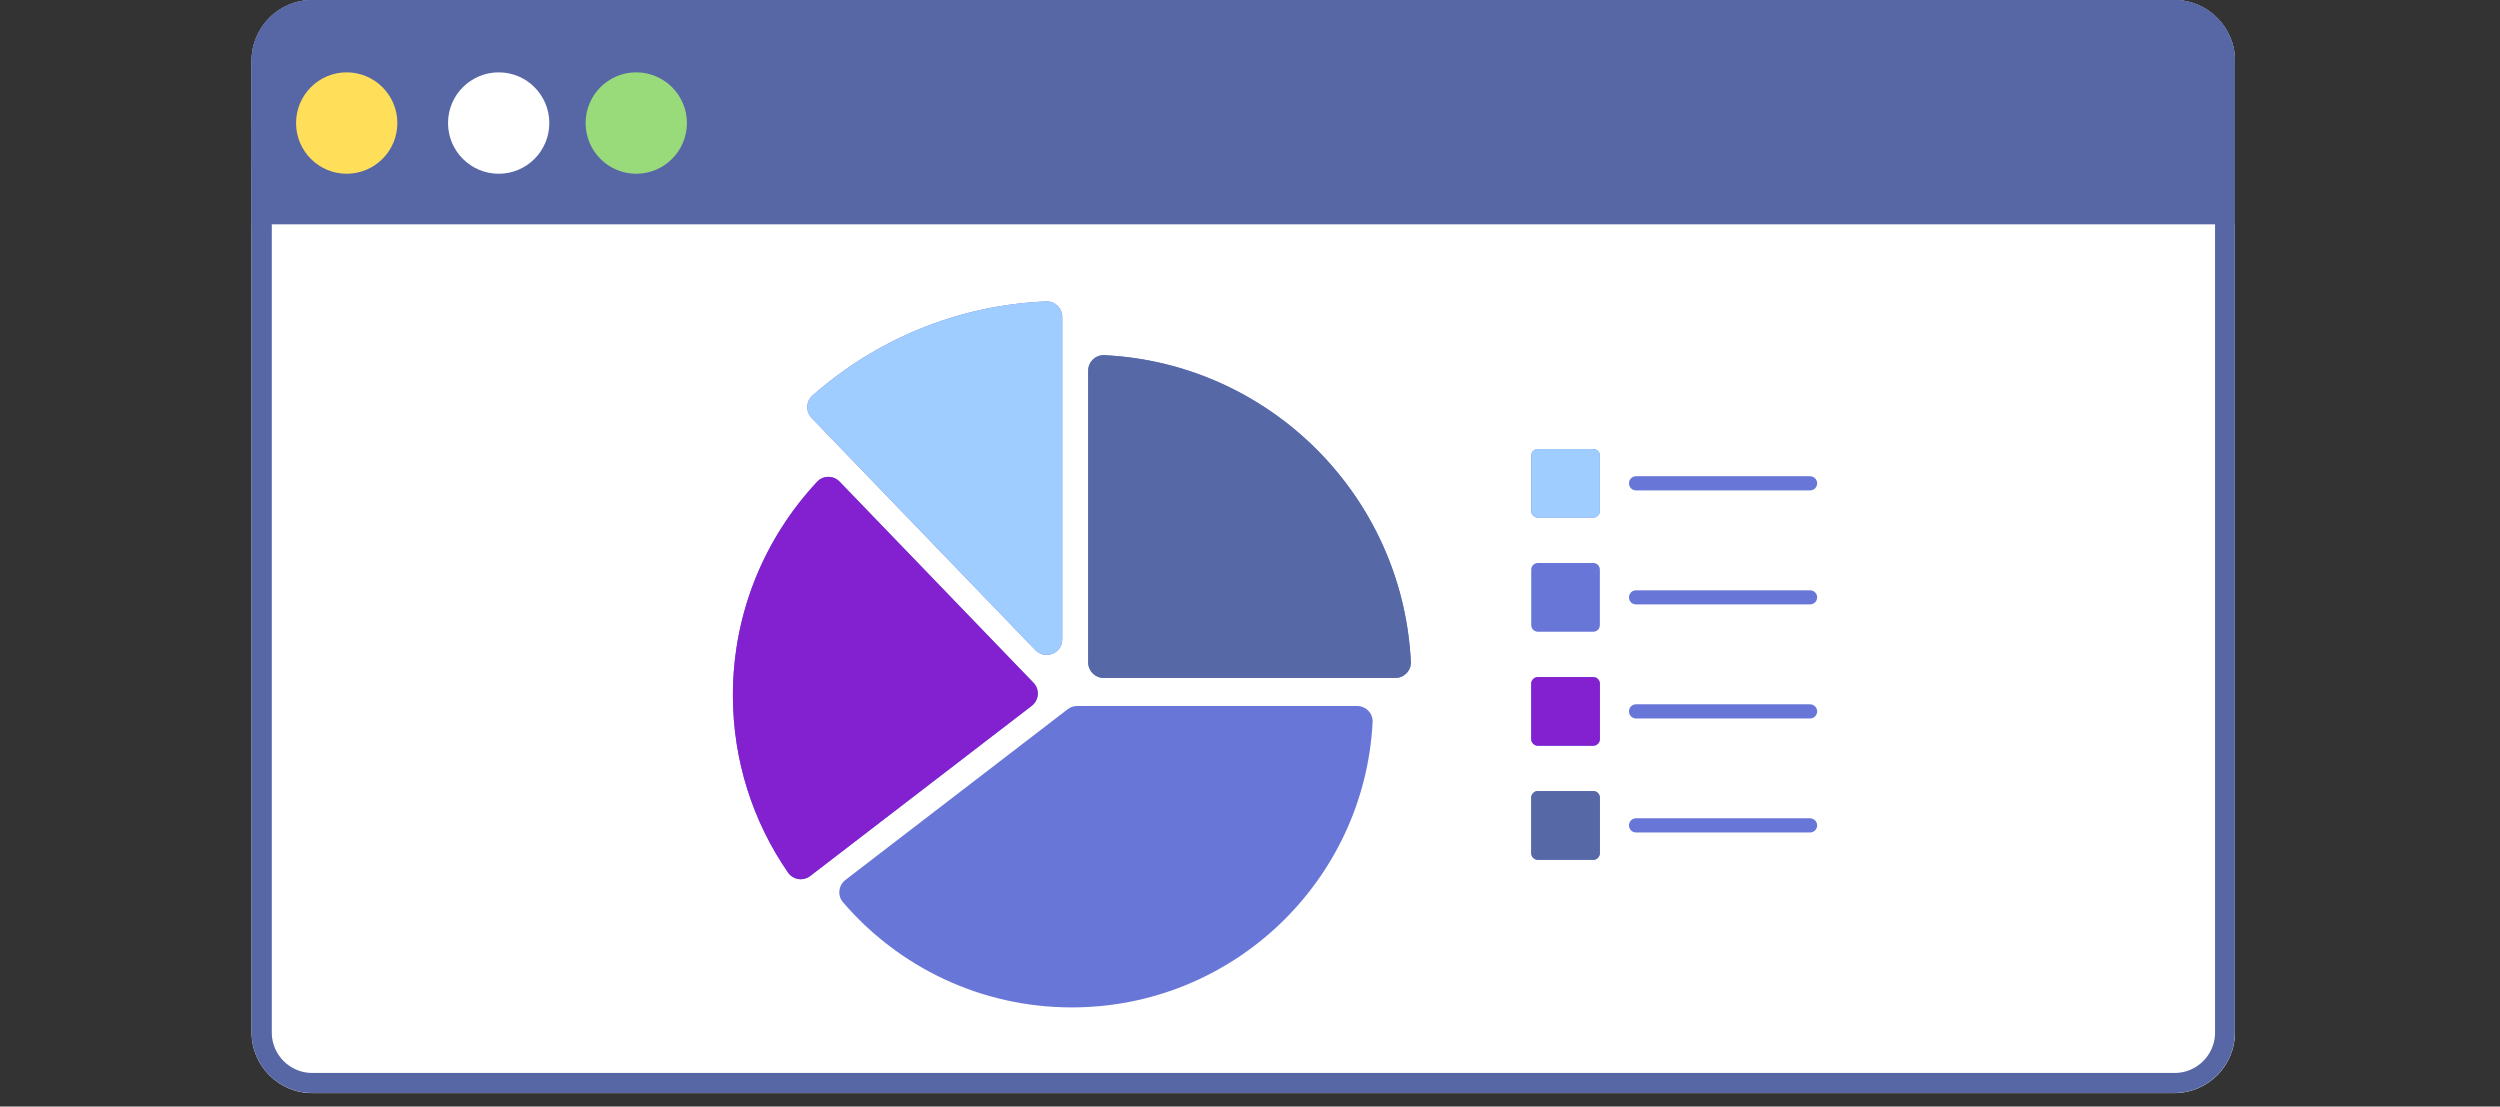 <?xml version="1.0" encoding="UTF-8"?> <svg xmlns="http://www.w3.org/2000/svg" xmlns:xlink="http://www.w3.org/1999/xlink" width="122" zoomAndPan="magnify" viewBox="0 0 91.5 40.5" height="54" preserveAspectRatio="xMidYMid meet" version="1.0"><rect x="0" y="0" width="91.5" height="40.5" fill="#333333" stroke="none"/><defs><clipPath id="d60775ad53"><path d="M 9.207 0 L 81.875 0 L 81.875 40.008 L 9.207 40.008 Z M 9.207 0 " clip-rule="nonzero"></path></clipPath><clipPath id="05e66aaa11"><path d="M 11.43 0 L 79.578 0 C 80.805 0 81.801 0.996 81.801 2.223 L 81.801 37.785 C 81.801 39.012 80.805 40.008 79.578 40.008 L 11.43 40.008 C 10.203 40.008 9.207 39.012 9.207 37.785 L 9.207 2.223 C 9.207 0.996 10.203 0 11.43 0 Z M 11.43 0 " clip-rule="nonzero"></path></clipPath><clipPath id="3082060e7c"><path d="M 9.207 0 L 81.809 0 L 81.809 40.008 L 9.207 40.008 Z M 9.207 0 " clip-rule="nonzero"></path></clipPath><clipPath id="25eb02664b"><path d="M 11.43 0 L 79.574 0 C 80.805 0 81.797 0.996 81.797 2.223 L 81.797 37.781 C 81.797 39.012 80.805 40.004 79.574 40.004 L 11.43 40.004 C 10.203 40.004 9.207 39.012 9.207 37.781 L 9.207 2.223 C 9.207 0.996 10.203 0 11.43 0 Z M 11.43 0 " clip-rule="nonzero"></path></clipPath><clipPath id="ceddc4b91f"><path d="M 9.207 0 L 81.805 0 L 81.805 7.945 L 9.207 7.945 Z M 9.207 0 " clip-rule="nonzero"></path></clipPath><clipPath id="0718889922"><path d="M 11.43 0 L 79.578 0 C 80.805 0 81.801 0.996 81.801 2.223 L 81.801 5.723 C 81.801 6.949 80.805 7.945 79.578 7.945 L 11.43 7.945 C 10.203 7.945 9.207 6.949 9.207 5.723 L 9.207 2.223 C 9.207 0.996 10.203 0 11.43 0 Z M 11.43 0 " clip-rule="nonzero"></path></clipPath><clipPath id="5e1715ef9a"><path d="M 9.207 4.508 L 81.801 4.508 L 81.801 8.211 L 9.207 8.211 Z M 9.207 4.508 " clip-rule="nonzero"></path></clipPath><clipPath id="331b1218c0"><path d="M 10.836 2.648 L 14.543 2.648 L 14.543 6.359 L 10.836 6.359 Z M 10.836 2.648 " clip-rule="nonzero"></path></clipPath><clipPath id="c20012c494"><path d="M 12.688 2.648 C 11.664 2.648 10.836 3.48 10.836 4.504 C 10.836 5.527 11.664 6.359 12.688 6.359 C 13.711 6.359 14.543 5.527 14.543 4.504 C 14.543 3.48 13.711 2.648 12.688 2.648 Z M 12.688 2.648 " clip-rule="nonzero"></path></clipPath><clipPath id="e77b7c41c4"><path d="M 16.398 2.648 L 20.105 2.648 L 20.105 6.359 L 16.398 6.359 Z M 16.398 2.648 " clip-rule="nonzero"></path></clipPath><clipPath id="fdf81d8884"><path d="M 18.254 2.648 C 17.227 2.648 16.398 3.48 16.398 4.504 C 16.398 5.527 17.227 6.359 18.254 6.359 C 19.277 6.359 20.105 5.527 20.105 4.504 C 20.105 3.48 19.277 2.648 18.254 2.648 Z M 18.254 2.648 " clip-rule="nonzero"></path></clipPath><clipPath id="1f2dcd8a13"><path d="M 21.434 2.648 L 25.141 2.648 L 25.141 6.359 L 21.434 6.359 Z M 21.434 2.648 " clip-rule="nonzero"></path></clipPath><clipPath id="4974136c3c"><path d="M 23.285 2.648 C 22.262 2.648 21.434 3.48 21.434 4.504 C 21.434 5.527 22.262 6.359 23.285 6.359 C 24.309 6.359 25.141 5.527 25.141 4.504 C 25.141 3.48 24.309 2.648 23.285 2.648 Z M 23.285 2.648 " clip-rule="nonzero"></path></clipPath><clipPath id="32b6e16519"><path d="M 26.824 11 L 66.832 11 L 66.832 36.918 L 26.824 36.918 Z M 26.824 11 " clip-rule="nonzero"></path></clipPath><clipPath id="9e5aa25816"><path d="M 26.824 17 L 59 17 L 59 33 L 26.824 33 Z M 26.824 17 " clip-rule="nonzero"></path></clipPath></defs><g clip-path="url(#d60775ad53)"><g clip-path="url(#05e66aaa11)"><path fill="#ffffff" d="M 9.207 0 L 81.875 0 L 81.875 40.008 L 9.207 40.008 Z M 9.207 0 " fill-opacity="1" fill-rule="nonzero"></path></g></g><g clip-path="url(#3082060e7c)"><g clip-path="url(#25eb02664b)"><path stroke-linecap="butt" transform="matrix(0.741, 0, 0, 0.741, 9.206, 0)" fill="none" stroke-linejoin="miter" d="M 3.001 -0.001 L 94.982 -0.001 C 96.643 -0.001 97.983 1.344 97.983 2.999 L 97.983 50.996 C 97.983 52.657 96.643 53.996 94.982 53.996 L 3.001 53.996 C 1.346 53.996 0.001 52.657 0.001 50.996 L 0.001 2.999 C 0.001 1.344 1.346 -0.001 3.001 -0.001 Z M 3.001 -0.001 " stroke="#5767a6" stroke-width="2" stroke-opacity="1" stroke-miterlimit="4"></path></g></g><g clip-path="url(#ceddc4b91f)"><g clip-path="url(#0718889922)"><path fill="#5767a6" d="M 9.207 0 L 81.805 0 L 81.805 7.945 L 9.207 7.945 Z M 9.207 0 " fill-opacity="1" fill-rule="nonzero"></path></g></g><g clip-path="url(#5e1715ef9a)"><path fill="#5767a6" d="M 9.207 4.508 L 81.801 4.508 L 81.801 8.211 L 9.207 8.211 Z M 9.207 4.508 " fill-opacity="1" fill-rule="nonzero"></path></g><g clip-path="url(#331b1218c0)"><g clip-path="url(#c20012c494)"><path fill="#ffde59" d="M 10.836 2.648 L 14.543 2.648 L 14.543 6.359 L 10.836 6.359 Z M 10.836 2.648 " fill-opacity="1" fill-rule="nonzero"></path></g></g><g clip-path="url(#e77b7c41c4)"><g clip-path="url(#fdf81d8884)"><path fill="#ffffff" d="M 16.398 2.648 L 20.105 2.648 L 20.105 6.359 L 16.398 6.359 Z M 16.398 2.648 " fill-opacity="1" fill-rule="nonzero"></path></g></g><g clip-path="url(#1f2dcd8a13)"><g clip-path="url(#4974136c3c)"><path fill="#99db7b" d="M 21.434 2.648 L 25.141 2.648 L 25.141 6.359 L 21.434 6.359 Z M 21.434 2.648 " fill-opacity="1" fill-rule="nonzero"></path></g></g><g clip-path="url(#32b6e16519)"><path fill="#6876d8" d="M 29.707 15.301 C 29.484 15.066 29.492 14.695 29.734 14.48 C 32.031 12.449 35.012 11.168 38.289 11.031 C 38.609 11.016 38.879 11.277 38.879 11.598 L 38.879 23.402 C 38.879 23.914 38.254 24.164 37.898 23.797 Z M 58.312 16.434 L 56.285 16.434 C 56.152 16.434 56.043 16.543 56.043 16.676 L 56.043 18.703 C 56.043 18.836 56.152 18.945 56.285 18.945 L 58.312 18.945 C 58.449 18.945 58.555 18.836 58.555 18.703 L 58.555 16.676 C 58.555 16.543 58.449 16.434 58.312 16.434 Z M 37.824 24.988 L 30.73 17.629 C 30.504 17.395 30.129 17.395 29.91 17.629 C 27.996 19.676 26.824 22.422 26.824 25.445 C 26.824 27.855 27.57 30.094 28.844 31.938 C 29.027 32.203 29.398 32.258 29.656 32.059 L 37.762 25.832 C 38.031 25.625 38.059 25.23 37.824 24.988 Z M 58.312 24.781 L 56.285 24.781 C 56.152 24.781 56.043 24.891 56.043 25.023 L 56.043 27.051 C 56.043 27.184 56.152 27.293 56.285 27.293 L 58.312 27.293 C 58.449 27.293 58.555 27.184 58.555 27.051 L 58.555 25.023 C 58.555 24.891 58.449 24.781 58.312 24.781 Z M 40.418 13 C 40.094 12.984 39.828 13.246 39.828 13.566 L 39.828 24.242 C 39.828 24.559 40.082 24.812 40.395 24.812 L 51.07 24.812 C 51.391 24.812 51.652 24.543 51.637 24.223 C 51.34 18.16 46.48 13.297 40.418 13 Z M 58.312 28.953 L 56.285 28.953 C 56.152 28.953 56.043 29.062 56.043 29.195 L 56.043 31.223 C 56.043 31.359 56.152 31.469 56.285 31.469 L 58.312 31.469 C 58.449 31.469 58.555 31.359 58.555 31.223 L 58.555 29.195 C 58.555 29.062 58.449 28.953 58.312 28.953 Z M 49.672 25.84 L 39.418 25.84 C 39.293 25.84 39.172 25.883 39.074 25.961 L 30.941 32.207 C 30.688 32.402 30.641 32.777 30.852 33.02 C 32.875 35.379 35.879 36.871 39.227 36.871 C 45.121 36.871 49.934 32.25 50.238 26.434 C 50.258 26.113 49.996 25.84 49.672 25.84 Z M 59.879 17.949 L 66.246 17.949 C 66.391 17.949 66.508 17.832 66.508 17.691 C 66.508 17.547 66.391 17.43 66.246 17.43 L 59.879 17.43 C 59.734 17.43 59.621 17.547 59.621 17.691 C 59.621 17.832 59.734 17.949 59.879 17.949 Z M 58.312 20.605 L 56.285 20.605 C 56.152 20.605 56.043 20.715 56.043 20.852 L 56.043 22.875 C 56.043 23.012 56.152 23.121 56.285 23.121 L 58.312 23.121 C 58.449 23.121 58.555 23.012 58.555 22.875 L 58.555 20.852 C 58.555 20.715 58.449 20.605 58.312 20.605 Z M 66.246 21.605 L 59.879 21.605 C 59.734 21.605 59.621 21.719 59.621 21.863 C 59.621 22.008 59.734 22.121 59.879 22.121 L 66.246 22.121 C 66.391 22.121 66.508 22.008 66.508 21.863 C 66.508 21.719 66.391 21.605 66.246 21.605 Z M 66.246 25.777 L 59.879 25.777 C 59.734 25.777 59.621 25.895 59.621 26.035 C 59.621 26.18 59.734 26.297 59.879 26.297 L 66.246 26.297 C 66.391 26.297 66.508 26.18 66.508 26.035 C 66.508 25.895 66.391 25.777 66.246 25.777 Z M 66.246 29.949 L 59.879 29.949 C 59.734 29.949 59.621 30.066 59.621 30.211 C 59.621 30.352 59.734 30.469 59.879 30.469 L 66.246 30.469 C 66.391 30.469 66.508 30.352 66.508 30.211 C 66.508 30.066 66.391 29.949 66.246 29.949 Z M 66.246 29.949 " fill-opacity="1" fill-rule="nonzero"></path></g><path fill="#9fcdff" d="M 38.879 11.598 L 38.879 23.402 C 38.879 23.914 38.254 24.164 37.898 23.797 L 29.707 15.301 C 29.484 15.066 29.492 14.695 29.734 14.48 C 32.031 12.449 35.012 11.168 38.289 11.031 C 38.609 11.016 38.879 11.277 38.879 11.598 Z M 58.312 16.434 L 56.285 16.434 C 56.152 16.434 56.043 16.543 56.043 16.676 L 56.043 18.703 C 56.043 18.836 56.152 18.945 56.285 18.945 L 58.312 18.945 C 58.449 18.945 58.555 18.836 58.555 18.703 L 58.555 16.676 C 58.555 16.543 58.449 16.434 58.312 16.434 Z M 58.312 16.434 " fill-opacity="1" fill-rule="nonzero"></path><g clip-path="url(#9e5aa25816)"><path fill="#8321d1" d="M 37.824 24.988 C 38.059 25.23 38.031 25.625 37.762 25.832 L 29.656 32.059 C 29.398 32.258 29.027 32.203 28.844 31.938 C 27.57 30.094 26.824 27.855 26.824 25.445 C 26.824 22.422 27.996 19.676 29.91 17.629 C 30.129 17.395 30.504 17.395 30.73 17.629 Z M 58.312 24.781 L 56.285 24.781 C 56.152 24.781 56.043 24.891 56.043 25.023 L 56.043 27.051 C 56.043 27.184 56.152 27.293 56.285 27.293 L 58.312 27.293 C 58.449 27.293 58.555 27.184 58.555 27.051 L 58.555 25.023 C 58.555 24.891 58.449 24.781 58.312 24.781 Z M 58.312 24.781 " fill-opacity="1" fill-rule="nonzero"></path></g><path fill="#5768a6" d="M 51.637 24.223 C 51.652 24.543 51.391 24.812 51.07 24.812 L 40.395 24.812 C 40.082 24.812 39.828 24.559 39.828 24.242 L 39.828 13.566 C 39.828 13.246 40.094 12.984 40.418 13 C 46.48 13.297 51.34 18.16 51.637 24.223 Z M 58.312 28.953 L 56.285 28.953 C 56.152 28.953 56.043 29.062 56.043 29.195 L 56.043 31.223 C 56.043 31.359 56.152 31.469 56.285 31.469 L 58.312 31.469 C 58.449 31.469 58.555 31.359 58.555 31.223 L 58.555 29.195 C 58.555 29.062 58.449 28.953 58.312 28.953 Z M 58.312 28.953 " fill-opacity="1" fill-rule="nonzero"></path></svg> 